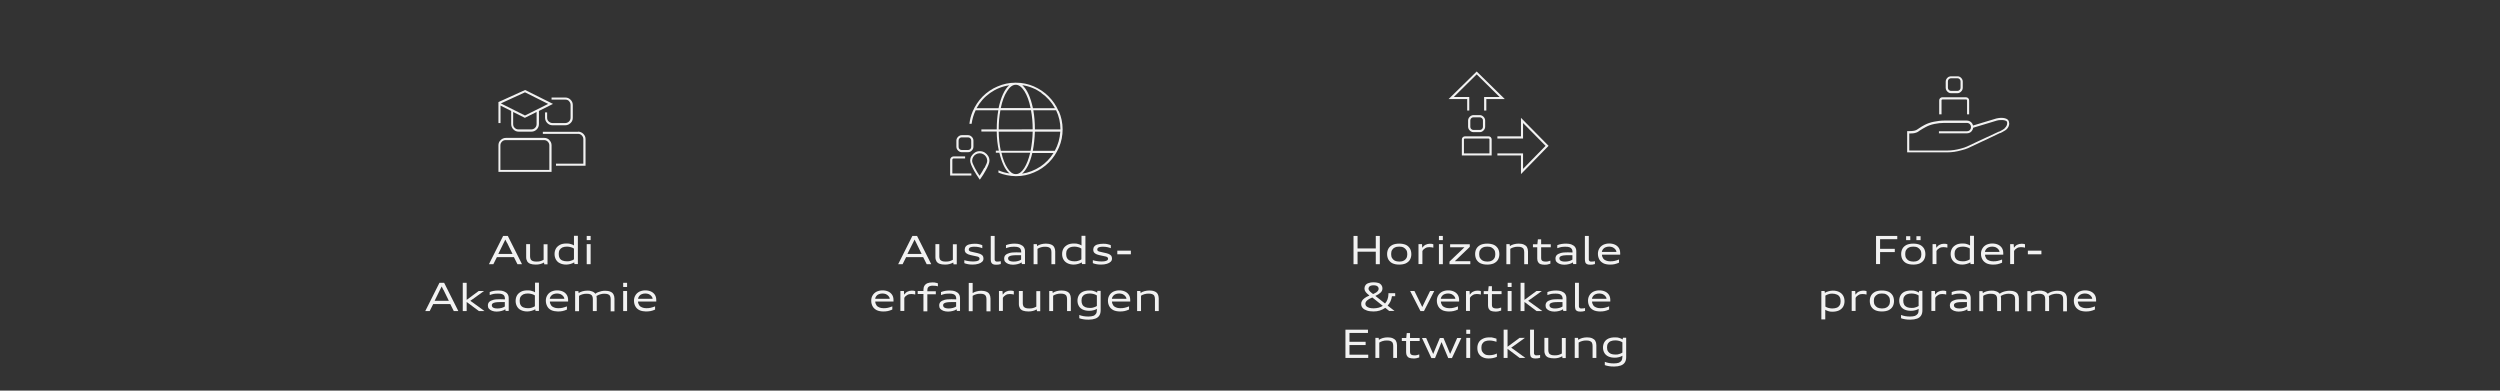 <?xml version="1.0" encoding="UTF-8"?>
<svg id="Ebene_2" xmlns="http://www.w3.org/2000/svg" version="1.1" viewBox="0 0 1920 300">
  <rect x="0" y="0" width="1920" height="300" fill="#333333" stroke="none"/>
  <!-- Generator: Adobe Illustrator 30.0.0, SVG Export Plug-In . SVG Version: 2.1.1 Build 123)  -->
  <defs>
    <style>
      .st0 {
        fill: none;
      }

      .st1 {
        fill: #f2f2f2;
      }
    </style>
  </defs>
  <g id="Ebene_2-2">
    <g>
      <rect class="st0" y="0" width="1920" height="300"/>
      <g>
        <path class="st1" d="M397.4,202.9l-2.7-5.4h-13.1l-2.7,5.4h-3.4l10.9-21.7h3.6l10.9,21.7h-3.5,0ZM389.4,186.6c-.4-.8-.8-1.7-1.3-2.6-.5.9-.9,1.8-1.3,2.6l-4.1,8.4h10.9l-4.1-8.4h0Z"/>
        <path class="st1" d="M418,202.9l-.2-1.3c-.8.5-1.8.9-2.9,1.2s-2.2.4-3.4.4c-1.7,0-3.1-.2-4.2-.6s-1.9-1.1-2.4-1.9c-.5-.9-.8-1.9-.8-3.2v-10h3v9.5c0,.9.2,1.6.5,2.2s.9,1,1.6,1.3,1.7.4,2.9.4,2-.1,2.8-.3,1.7-.6,2.6-1.1v-11.9h3v15.4h-2.5Z"/>
        <path class="st1" d="M441.2,202.9l-.2-1.4c-.8.5-1.7.9-2.8,1.2s-2.2.5-3.3.5c-1.8,0-3.4-.3-4.8-1-1.4-.6-2.4-1.6-3.1-2.8s-1.1-2.6-1.1-4.3.4-3.1,1.1-4.3,1.8-2.1,3.1-2.8,3-1,4.9-1,2.2.1,3.2.4c1,.2,1.9.6,2.6,1.1v-7.4h3v21.7h-2.5ZM440.8,190.9c-.8-.5-1.6-.9-2.5-1.1s-1.8-.4-2.8-.4c-1.4,0-2.6.2-3.5.6s-1.7,1.1-2.2,1.9c-.5.9-.7,1.9-.7,3.1s.2,2.3.7,3.2,1.2,1.5,2.2,1.9,2.1.6,3.5.6,1.9-.1,2.8-.4c.9-.2,1.7-.6,2.5-1.1v-8.5h0Z"/>
        <path class="st1" d="M450.6,184.4v-3.2h3v3.2h-3ZM450.6,202.9v-15.4h3v15.4h-3Z"/>
        <path class="st1" d="M348.5,238.9l-2.7-5.4h-13.1l-2.7,5.4h-3.4l10.9-21.7h3.6l10.9,21.7h-3.5,0ZM340.5,222.6c-.4-.8-.8-1.7-1.3-2.6-.5.9-.9,1.8-1.3,2.6l-4.1,8.4h10.9l-4.1-8.4h0Z"/>
        <path class="st1" d="M367.8,238.9l-9.4-7v7h-3v-21.7h3v13.1l9.2-6.8h4.1l-8.6,6.2c-.6.4-1.2.9-1.9,1.3.6.4,1.1.8,1.7,1.2l9.2,6.7h-4.5Z"/>
        <path class="st1" d="M388.3,238.9l-.2-1.4c-.8.6-1.7,1-2.9,1.3s-2.4.5-3.7.5-2.6-.2-3.6-.6-1.8-.9-2.4-1.6-.8-1.5-.8-2.5.3-2,1-2.7,1.7-1.2,3.1-1.6c1.4-.4,3.1-.5,5.3-.5s2.4,0,3.7.1v-.5c0-.9-.2-1.6-.5-2.2-.4-.6-.9-1-1.7-1.3-.8-.3-1.7-.4-2.9-.4s-2.5,0-3.5.2-2,.5-3.1.9v-2.3c.9-.4,2-.7,3.1-.9,1.1-.2,2.4-.3,3.7-.3s3,.2,4.2.7c1.2.5,2.1,1.1,2.7,2s.9,1.9.9,3.2v9.8h-2.5ZM387.8,232h-3c-1.7,0-3.1,0-4.1.2s-1.8.4-2.3.8-.7.8-.7,1.4.2,1,.5,1.4.8.6,1.4.8c.6.2,1.5.3,2.4.3s2.2-.1,3.2-.4,1.8-.6,2.5-1.1v-3.4Z"/>
        <path class="st1" d="M411.3,238.9l-.2-1.4c-.8.5-1.7.9-2.8,1.2s-2.2.5-3.3.5c-1.8,0-3.4-.3-4.8-1-1.4-.6-2.4-1.6-3.1-2.8s-1.1-2.6-1.1-4.3.4-3.1,1.1-4.3,1.8-2.1,3.1-2.8,3-1,4.9-1,2.2.1,3.2.4c1,.2,1.9.6,2.6,1.1v-7.4h3v21.7h-2.5ZM410.8,226.9c-.8-.5-1.6-.9-2.5-1.1s-1.8-.4-2.8-.4c-1.4,0-2.6.2-3.5.6s-1.7,1.1-2.2,1.9c-.5.9-.7,1.9-.7,3.1s.2,2.3.7,3.2,1.2,1.5,2.2,1.9,2.1.6,3.5.6,1.9-.1,2.8-.4c.9-.2,1.7-.6,2.5-1.1v-8.5h0Z"/>
        <path class="st1" d="M435.3,237.8c-1,.5-2.1.8-3.3,1.1s-2.4.3-3.7.3-3.5-.3-4.9-1-2.4-1.6-3.1-2.9-1.1-2.7-1.1-4.4.4-2.9,1.1-4.1c.7-1.2,1.7-2.1,3-2.8,1.3-.6,2.8-1,4.5-1s3.2.3,4.5.9c1.3.6,2.3,1.5,3,2.6.7,1.1,1,2.5,1,3.9s0,.8,0,1.2h-14c0,1.1.4,2,.9,2.8.5.8,1.2,1.3,2.2,1.7.9.4,2,.6,3.3.6s2.2-.1,3.2-.3c1-.2,2.1-.6,3.5-1.1v2.4h0ZM433.4,229.5c0-.8-.4-1.5-.9-2.1-.5-.6-1.2-1.1-2-1.5-.8-.3-1.7-.5-2.7-.5s-1.9.2-2.7.5-1.5.8-2,1.5-.8,1.3-.9,2.1h11.2Z"/>
        <path class="st1" d="M469,238.9v-9.3c0-1-.2-1.7-.5-2.3-.3-.6-.9-1-1.5-1.3-.7-.3-1.6-.4-2.8-.4s-1.4,0-2.2.2-1.4.3-2.1.6-1.3.6-1.8.9c.1.6.2,1.2.2,1.8v9.8h-3v-9.3c0-1-.2-1.7-.5-2.3-.3-.6-.9-1-1.5-1.3-.7-.3-1.6-.4-2.8-.4s-2.1.1-3.1.4-2,.7-2.7,1.2v11.8h-3v-15.4h2.5l.2,1.5c.8-.6,1.8-1.1,3-1.4,1.2-.3,2.4-.5,3.7-.5s1.9,0,2.6.3c.8.2,1.5.4,2.1.8s1.1.8,1.5,1.3c.5-.5,1.2-.9,2-1.2s1.7-.6,2.6-.8,1.9-.3,2.8-.3c1.6,0,2.9.2,4,.7,1.1.4,1.9,1.1,2.4,2,.5.9.8,2,.8,3.3v9.8h-3,0Z"/>
        <path class="st1" d="M478.6,220.4v-3.2h3v3.2h-3ZM478.6,238.9v-15.4h3v15.4h-3Z"/>
        <path class="st1" d="M503,237.8c-1,.5-2.1.8-3.3,1.1-1.1.2-2.4.3-3.7.3s-3.5-.3-4.9-1-2.4-1.6-3.1-2.9c-.7-1.2-1.1-2.7-1.1-4.4s.4-2.9,1.1-4.1c.7-1.2,1.7-2.1,3-2.8,1.3-.6,2.8-1,4.5-1s3.2.3,4.5.9,2.3,1.5,3,2.6c.7,1.1,1,2.5,1,3.9s0,.8,0,1.2h-14c0,1.1.4,2,.9,2.8.5.8,1.2,1.3,2.2,1.7s2,.6,3.3.6,2.2-.1,3.2-.3c1-.2,2.1-.6,3.5-1.1v2.4h0ZM501.2,229.5c0-.8-.4-1.5-.9-2.1-.5-.6-1.2-1.1-2-1.5-.8-.3-1.7-.5-2.7-.5s-1.9.2-2.7.5-1.5.8-2,1.5-.8,1.3-.9,2.1h11.2Z"/>
      </g>
      <g>
        <path class="st1" d="M1056.6,202.9v-9.6h-14v9.6h-3.1v-21.7h3.1v9.6h14v-9.6h3.1v21.7h-3.1Z"/>
        <path class="st1" d="M1074.6,203.2c-2,0-3.6-.3-5-.9-1.4-.6-2.4-1.6-3.2-2.8-.7-1.2-1.1-2.7-1.1-4.4s.4-3.1,1.1-4.3,1.8-2.1,3.2-2.8c1.4-.6,3.1-.9,5-.9s3.6.3,5,.9,2.4,1.6,3.2,2.8c.7,1.2,1.1,2.7,1.1,4.4s-.4,3.1-1.1,4.3-1.8,2.1-3.2,2.8c-1.4.6-3.1.9-5,.9ZM1074.6,200.9c1.3,0,2.5-.2,3.4-.7.9-.4,1.6-1.1,2.1-1.9.5-.9.7-1.9.7-3.1s-.2-2.3-.7-3.1-1.2-1.5-2.1-2-2.1-.7-3.4-.7-2.5.2-3.4.7c-.9.4-1.6,1.1-2.1,1.9s-.7,1.9-.7,3.1.2,2.3.7,3.1,1.2,1.5,2.1,2c.9.4,2.1.7,3.4.7h0Z"/>
        <path class="st1" d="M1089.4,202.9v-15.4h2.7l.2,2.8c.7-1,1.5-1.8,2.5-2.3,1-.5,2.1-.8,3.3-.8s2,.1,2.7.4v2.6c-.9-.2-1.9-.4-3.1-.4s-2.2.2-3.1.8c-.9.5-1.7,1.2-2.2,2.2v10h-3Z"/>
        <path class="st1" d="M1105.1,184.4v-3.2h3v3.2h-3ZM1105.1,202.9v-15.4h3v15.4h-3Z"/>
        <path class="st1" d="M1113.2,202.9v-2l11.5-11h-11v-2.3h15.1v2l-11.5,11h11.9v2.3h-15.9Z"/>
        <path class="st1" d="M1142.2,203.2c-2,0-3.6-.3-5-.9-1.4-.6-2.4-1.6-3.2-2.8-.7-1.2-1.1-2.7-1.1-4.4s.4-3.1,1.1-4.3,1.8-2.1,3.2-2.8c1.4-.6,3.1-.9,5-.9s3.6.3,5,.9,2.4,1.6,3.2,2.8c.7,1.2,1.1,2.7,1.1,4.4s-.4,3.1-1.1,4.3-1.8,2.1-3.2,2.8c-1.4.6-3.1.9-5,.9ZM1142.2,200.9c1.3,0,2.5-.2,3.4-.7.9-.4,1.6-1.1,2.1-1.9.5-.9.7-1.9.7-3.1s-.2-2.3-.7-3.1-1.2-1.5-2.1-2-2.1-.7-3.4-.7-2.5.2-3.4.7c-.9.4-1.6,1.1-2.1,1.9s-.7,1.9-.7,3.1.2,2.3.7,3.1,1.2,1.5,2.1,2c.9.4,2.1.7,3.4.7h0Z"/>
        <path class="st1" d="M1170.6,202.9v-9.3c0-1-.2-1.8-.5-2.4s-.9-1-1.6-1.3-1.6-.4-2.8-.4-2.1.1-3.1.4c-1.1.3-2,.7-2.7,1.2v11.8h-3v-15.4h2.5l.2,1.5c.8-.6,1.8-1.1,3-1.4,1.2-.3,2.4-.5,3.7-.5s2.9.2,4,.7,1.9,1.1,2.4,2c.5.9.8,2,.8,3.3v9.8h-3,0Z"/>
        <path class="st1" d="M1190.7,202.5c-.6.2-1.3.4-2.1.6s-1.6.2-2.4.2c-1.3,0-2.4-.2-3.2-.5-.8-.3-1.4-.9-1.8-1.6s-.6-1.6-.6-2.7v-8.6h-3.3v-2.3h3.4l.4-3.8h2.5v3.8h7.4v2.3h-7.4v8.2c0,.7.1,1.2.3,1.6s.6.7,1.1.9c.5.2,1.2.3,2.1.3s1.3,0,1.9-.2,1.2-.3,1.7-.5v2.3h0Z"/>
        <path class="st1" d="M1208.2,202.9l-.2-1.4c-.8.6-1.7,1-2.9,1.3s-2.4.5-3.7.5-2.6-.2-3.6-.6-1.8-.9-2.4-1.6-.8-1.5-.8-2.5.3-2,1-2.7,1.7-1.2,3.1-1.6,3.2-.5,5.3-.5,2.3,0,3.7.1v-.5c0-.9-.2-1.6-.6-2.2-.4-.6-.9-1-1.7-1.3-.8-.3-1.7-.4-2.9-.4s-2.5,0-3.4.2-2,.5-3.1.9v-2.3c.9-.4,2-.7,3.1-.9s2.4-.3,3.7-.3,3,.2,4.2.7,2.1,1.1,2.7,2,.9,1.9.9,3.2v9.8h-2.5ZM1207.7,196h-3c-1.7,0-3.1,0-4.1.2s-1.8.4-2.3.8-.7.8-.7,1.4.2,1,.5,1.4.8.6,1.4.8c.6.2,1.4.3,2.4.3s2.2-.1,3.2-.4,1.8-.6,2.5-1.1v-3.4h0Z"/>
        <path class="st1" d="M1224.8,202.8c-.6.2-1.2.3-1.7.4s-1.2.1-1.8.1c-1,0-1.8-.1-2.4-.4s-1.1-.7-1.3-1.3-.4-1.3-.4-2.3v-18.1h3v17.8c0,.5,0,.9.2,1.1s.3.4.6.6.7.2,1.1.2c1.2,0,2.1-.1,2.8-.3v2.3h0Z"/>
        <path class="st1" d="M1243.2,201.8c-1,.5-2.1.8-3.3,1.1s-2.4.3-3.7.3-3.5-.3-4.8-1-2.4-1.6-3.1-2.9-1.1-2.7-1.1-4.4.4-2.9,1.1-4.1,1.7-2.1,3-2.8c1.3-.6,2.8-1,4.5-1s3.2.3,4.5.9c1.3.6,2.3,1.5,3,2.6.7,1.1,1,2.5,1,3.9s0,.8,0,1.2h-14c0,1.1.4,2,.9,2.8s1.2,1.3,2.2,1.7,2,.6,3.3.6,2.2-.1,3.2-.3c1-.2,2.2-.6,3.5-1.1v2.4ZM1241.4,193.5c0-.8-.4-1.5-.9-2.1-.5-.6-1.2-1.1-2-1.5-.8-.3-1.7-.5-2.7-.5s-1.9.2-2.7.5-1.5.8-2,1.5-.8,1.3-.9,2.1h11.2,0Z"/>
        <path class="st1" d="M1067,238.9l-3.1-2.5c-1.2.9-2.7,1.6-4.2,2.1-1.6.5-3.1.7-4.8.7s-3.7-.2-5.1-.7c-1.4-.5-2.5-1.1-3.3-2-.8-.9-1.1-1.9-1.1-3.1s.2-1.7.7-2.4c.4-.8,1.1-1.4,2-2.1s2.1-1.3,3.6-1.9h0s-.4-.4-.4-.4c-.6-.5-1.2-.9-1.6-1.4-.4-.4-.8-.8-1-1.2-.3-.4-.5-.8-.6-1.2s-.2-.8-.2-1.2c0-1,.3-1.9.8-2.6s1.3-1.3,2.4-1.6c1-.4,2.3-.6,3.7-.6s2.8.2,3.8.5,1.8.9,2.3,1.6c.5.7.8,1.6.8,2.7s-.4,2.1-1.3,3c-.9.9-2.2,1.8-4,2.6h-.2c0,0,7.5,5.9,7.5,5.9.8-.9,1.5-2,1.9-3.2.4-1.2.7-2.5.7-3.8v-.9h5.2v2.3h-2.5c-.2,1.4-.5,2.6-1.1,3.9-.6,1.2-1.3,2.3-2.2,3.3l5.3,4.1h-4.1ZM1053.9,228.5l-.7.3c-1.2.5-2.1,1-2.7,1.5-.7.5-1.1.9-1.4,1.4s-.5,1-.5,1.6.2,1.3.8,1.9c.5.5,1.2.9,2.2,1.2s2.1.4,3.4.4,2.6-.2,3.8-.5,2.2-.8,3.2-1.4l-8-6.4h0ZM1055.2,225.5c.8-.4,1.5-.7,2-1.1s.9-.8,1.2-1.3.4-.9.4-1.4-.2-1-.5-1.4c-.3-.4-.8-.7-1.3-.9-.6-.2-1.3-.3-2.1-.3s-1.5.1-2.1.3-1,.5-1.3.9c-.3.4-.5.9-.5,1.4s.2,1,.6,1.5c.4.5.9,1.1,1.6,1.6l1.3,1,.8-.3h0Z"/>
        <path class="st1" d="M1090.9,238.9l-7.9-15.4h3.3l4.8,9.8c.3.7.7,1.5,1.2,2.5.4-.9.8-1.7,1.2-2.5l4.8-9.8h3.2l-7.9,15.4h-2.8,0Z"/>
        <path class="st1" d="M1119.5,237.8c-1,.5-2.1.8-3.3,1.1s-2.4.3-3.7.3-3.5-.3-4.8-1-2.4-1.6-3.1-2.9-1.1-2.7-1.1-4.4.4-2.9,1.1-4.1,1.7-2.1,3-2.8c1.3-.6,2.8-1,4.5-1s3.2.3,4.5.9c1.3.6,2.3,1.5,3,2.6.7,1.1,1,2.5,1,3.9s0,.8,0,1.2h-14c0,1.1.4,2,.9,2.8s1.2,1.3,2.2,1.7,2,.6,3.3.6,2.2-.1,3.2-.3c1-.2,2.2-.6,3.5-1.1v2.4ZM1117.7,229.5c0-.8-.4-1.5-.9-2.1-.5-.6-1.2-1.1-2-1.5-.8-.3-1.7-.5-2.7-.5s-1.9.2-2.7.5-1.5.8-2,1.5-.8,1.3-.9,2.1h11.2,0Z"/>
        <path class="st1" d="M1125.9,238.9v-15.4h2.7l.2,2.8c.7-1,1.5-1.8,2.5-2.3,1-.5,2.1-.8,3.3-.8s2,.1,2.7.4v2.6c-.9-.2-1.9-.4-3.1-.4s-2.2.2-3.1.8c-.9.5-1.7,1.2-2.2,2.2v10h-3Z"/>
        <path class="st1" d="M1152.9,238.5c-.6.2-1.3.4-2.1.6s-1.6.2-2.4.2c-1.3,0-2.4-.2-3.2-.5-.8-.3-1.4-.9-1.8-1.6s-.6-1.6-.6-2.7v-8.6h-3.3v-2.3h3.4l.4-3.8h2.5v3.8h7.4v2.3h-7.4v8.2c0,.7.1,1.2.3,1.6s.6.7,1.1.9c.5.2,1.2.3,2.1.3s1.3,0,1.9-.2,1.2-.3,1.7-.5v2.3h0Z"/>
        <path class="st1" d="M1157.9,220.4v-3.2h3v3.2h-3ZM1157.9,238.9v-15.4h3v15.4h-3Z"/>
        <path class="st1" d="M1180.1,238.9l-9.3-7v7h-3v-21.7h3v13.1l9.2-6.8h4.1l-8.6,6.2c-.6.4-1.2.9-1.9,1.3.6.4,1.1.8,1.7,1.2l9.2,6.7h-4.5Z"/>
        <path class="st1" d="M1200.6,238.9l-.2-1.4c-.8.6-1.7,1-2.9,1.3s-2.4.5-3.7.5-2.6-.2-3.6-.6-1.8-.9-2.4-1.6-.8-1.5-.8-2.5.3-2,1-2.7,1.7-1.2,3.1-1.6,3.2-.5,5.3-.5,2.3,0,3.7.1v-.5c0-.9-.2-1.6-.6-2.2-.4-.6-.9-1-1.7-1.3-.8-.3-1.7-.4-2.9-.4s-2.5,0-3.4.2-2,.5-3.1.9v-2.3c.9-.4,2-.7,3.1-.9s2.4-.3,3.7-.3,3,.2,4.2.7,2.1,1.1,2.7,2,.9,1.9.9,3.2v9.8h-2.5ZM1200.1,232h-3c-1.7,0-3.1,0-4.1.2s-1.8.4-2.3.8-.7.8-.7,1.4.2,1,.5,1.4.8.6,1.4.8c.6.2,1.4.3,2.4.3s2.2-.1,3.2-.4c1-.3,1.8-.6,2.5-1.1v-3.4h0Z"/>
        <path class="st1" d="M1217.2,238.8c-.6.2-1.2.3-1.7.4s-1.2.1-1.8.1c-1,0-1.8-.1-2.4-.4s-1.1-.7-1.3-1.3-.4-1.3-.4-2.3v-18.1h3v17.8c0,.5,0,.9.2,1.1s.3.4.6.6.7.2,1.1.2c1.2,0,2.1-.1,2.8-.3v2.3h0Z"/>
        <path class="st1" d="M1235.6,237.8c-1,.5-2.1.8-3.3,1.1s-2.4.3-3.7.3-3.5-.3-4.8-1-2.4-1.6-3.1-2.9c-.7-1.2-1.1-2.7-1.1-4.4s.4-2.9,1.1-4.1,1.7-2.1,3-2.8c1.3-.6,2.8-1,4.5-1s3.2.3,4.5.9c1.3.6,2.3,1.5,3,2.6.7,1.1,1,2.5,1,3.9s0,.8,0,1.2h-14c0,1.1.4,2,.9,2.8s1.2,1.3,2.2,1.7c.9.4,2,.6,3.3.6s2.2-.1,3.2-.3c1-.2,2.2-.6,3.5-1.1v2.4h0ZM1233.8,229.5c0-.8-.4-1.5-.9-2.1-.5-.6-1.2-1.1-2-1.5-.8-.3-1.7-.5-2.7-.5s-1.9.2-2.7.5-1.5.8-2,1.5-.8,1.3-.9,2.1h11.2,0Z"/>
        <path class="st1" d="M1033.3,274.9v-21.7h17.3v2.5h-14.2v6.8h12.4v2.5h-12.4v7.4h14.4v2.5h-17.5Z"/>
        <path class="st1" d="M1070,274.9v-9.3c0-1-.2-1.8-.5-2.4s-.9-1-1.6-1.3-1.6-.4-2.8-.4-2.1.1-3.1.4-2,.7-2.7,1.2v11.8h-3v-15.4h2.5l.2,1.5c.8-.6,1.8-1,3-1.4,1.2-.3,2.4-.5,3.7-.5s2.9.2,4,.7,1.9,1.1,2.4,2,.8,2,.8,3.3v9.8h-3Z"/>
        <path class="st1" d="M1090,274.5c-.6.2-1.3.4-2.1.6s-1.6.2-2.4.2c-1.3,0-2.4-.2-3.2-.5-.8-.3-1.4-.9-1.8-1.6s-.6-1.6-.6-2.7v-8.6h-3.3v-2.3h3.4l.4-3.8h2.5v3.8h7.4v2.3h-7.4v8.2c0,.7.1,1.2.3,1.6s.6.7,1.1.9,1.2.3,2.1.3,1.3,0,1.9-.2,1.2-.3,1.7-.5v2.3h0Z"/>
        <path class="st1" d="M1112.2,274.9l-4.1-9.8c-.3-.8-.7-1.6-1-2.4-.3.8-.7,1.6-1,2.5l-4,9.8h-2.8l-7.2-15.4h3.2l4.3,9.8c.3.8.7,1.6,1.1,2.5.4-.9.7-1.7,1-2.5l4.1-9.8h2.8l4.1,9.8c.3.7.7,1.5,1,2.4.4-.9.7-1.7,1.1-2.4l4.3-9.8h3.2l-7.2,15.4h-2.8Z"/>
        <path class="st1" d="M1126.1,256.4v-3.2h3v3.2h-3ZM1126.1,274.9v-15.4h3v15.4h-3Z"/>
        <path class="st1" d="M1149.5,274.1c-1,.4-2,.7-3,.9s-2.1.3-3.3.3c-1.8,0-3.3-.3-4.6-1-1.3-.6-2.3-1.6-3-2.8-.7-1.2-1-2.6-1-4.3s.4-3.1,1.1-4.3,1.8-2.1,3.2-2.8,3-1,4.9-1,2,0,3,.3,1.8.4,2.5.7v2.4c-.8-.3-1.7-.5-2.6-.7s-1.9-.3-2.9-.3-2.4.2-3.3.6c-.9.4-1.6,1.1-2.1,1.9-.5.8-.7,1.9-.7,3.1s.2,2.2.7,3,1.1,1.5,2,2c.9.5,1.9.7,3.2.7s2.1-.1,3.1-.3,1.9-.5,2.9-1v2.5h0Z"/>
        <path class="st1" d="M1167.1,274.9l-9.3-7v7h-3v-21.7h3v13.1l9.2-6.8h4.1l-8.6,6.2c-.6.4-1.2.9-1.9,1.3.6.4,1.1.8,1.7,1.2l9.2,6.7h-4.5Z"/>
        <path class="st1" d="M1182.7,274.8c-.6.2-1.2.3-1.7.4s-1.2.1-1.8.1c-1,0-1.8-.1-2.4-.4s-1.1-.7-1.3-1.3-.4-1.3-.4-2.3v-18.1h3v17.8c0,.5,0,.9.2,1.1s.3.4.6.6.7.2,1.1.2c1.2,0,2.1-.1,2.8-.3v2.3h0Z"/>
        <path class="st1" d="M1200,274.9l-.2-1.3c-.8.5-1.8.9-2.9,1.2s-2.2.4-3.4.4c-1.7,0-3.1-.2-4.2-.6-1.1-.4-1.9-1.1-2.4-1.9-.5-.9-.8-1.9-.8-3.2v-10h3v9.5c0,.9.2,1.6.5,2.2s.9,1,1.6,1.3,1.7.4,2.9.4,2-.1,2.8-.3c.8-.2,1.7-.6,2.6-1.1v-11.9h3v15.4h-2.5Z"/>
        <path class="st1" d="M1223.1,274.9v-9.3c0-1-.2-1.8-.5-2.4s-.9-1-1.6-1.3-1.6-.4-2.8-.4-2.1.1-3.1.4-2,.7-2.7,1.2v11.8h-3v-15.4h2.5l.2,1.5c.8-.6,1.8-1,3-1.4,1.2-.3,2.4-.5,3.7-.5s2.9.2,4,.7,1.9,1.1,2.4,2,.8,2,.8,3.3v9.8h-3Z"/>
        <path class="st1" d="M1246,273.2c-.8.5-1.7.9-2.7,1.1-1,.3-2.1.4-3.2.4-1.8,0-3.4-.3-4.8-.9-1.3-.6-2.4-1.5-3.1-2.7-.7-1.2-1.1-2.6-1.1-4.2s.4-3,1.1-4.2c.7-1.2,1.8-2.1,3.1-2.7,1.4-.6,3-.9,4.9-.9s2.3.1,3.3.4c1.1.3,1.9.7,2.7,1.2l.2-1.3h2.5v14.9c0,1.6-.3,2.9-1,4-.7,1.1-1.7,1.9-3.1,2.4s-3.1.8-5.1.8-2.8-.1-4.1-.3-2.3-.5-3.1-.8v-2.5c1,.4,2.1.7,3.2.9,1.2.2,2.4.3,3.8.3s2.8-.2,3.7-.5c.9-.4,1.6-.9,2.1-1.6.4-.7.7-1.7.7-2.9v-.9h0ZM1246,262.9c-.8-.5-1.6-.9-2.5-1.1s-1.8-.4-2.8-.4c-1.4,0-2.6.2-3.6.6-1,.4-1.7,1-2.2,1.8-.5.8-.7,1.8-.7,3s.2,2.2.7,3c.5.8,1.2,1.4,2.2,1.9,1,.4,2.1.6,3.6.6s1.9-.1,2.8-.4c.9-.2,1.7-.6,2.5-1.1v-8h0Z"/>
      </g>
      <g>
        <path class="st1" d="M711.7,202.9l-2.7-5.4h-13.1l-2.7,5.4h-3.4l10.9-21.7h3.6l10.9,21.7h-3.5,0ZM703.7,186.6c-.4-.8-.8-1.7-1.3-2.6-.5.9-.9,1.8-1.3,2.6l-4.2,8.4h10.9l-4.1-8.4h0Z"/>
        <path class="st1" d="M732.3,202.9l-.2-1.3c-.8.5-1.8.9-2.9,1.2s-2.2.4-3.4.4c-1.7,0-3.1-.2-4.2-.6-1.1-.4-1.9-1.1-2.4-1.9-.5-.9-.8-1.9-.8-3.2v-10h3v9.5c0,.9.2,1.6.5,2.2.3.6.9,1,1.6,1.3s1.7.4,2.9.4,2-.1,2.8-.3,1.7-.6,2.6-1.1v-11.9h3v15.4h-2.5Z"/>
        <path class="st1" d="M740.6,199.8c.8.3,1.7.5,3,.7,1.2.2,2.3.3,3.3.3s2.2,0,3-.2,1.4-.4,1.8-.7c.4-.3.6-.7.6-1.2s-.2-.9-.5-1.1c-.3-.3-.8-.5-1.3-.6s-1.5-.4-2.8-.6c-1.9-.4-3.3-.7-4.2-1.1s-1.6-.9-2-1.4-.6-1.3-.6-2.2.3-1.8.9-2.5c.6-.7,1.4-1.2,2.6-1.5s2.5-.5,4.2-.5,2.2.1,3.2.3c1,.2,1.9.5,2.6.8v2.3c-.8-.3-1.7-.6-2.7-.8-1-.2-2-.3-3.1-.3s-2,0-2.6.2c-.7.1-1.2.4-1.5.7s-.5.7-.5,1.2.1.8.4,1c.3.3.7.5,1.1.6s1.5.4,3,.7c1.9.4,3.3.7,4.2,1.1s1.6.9,2,1.4.6,1.3.6,2.2-.3,1.8-1,2.4c-.7.7-1.6,1.2-2.9,1.6s-2.8.6-4.5.6-2.3-.1-3.5-.3c-1.2-.2-2.1-.5-2.8-.8v-2.3h0Z"/>
        <path class="st1" d="M768.5,202.8c-.6.2-1.2.3-1.7.4-.6,0-1.2.1-1.8.1-1,0-1.8-.1-2.4-.4s-1-.7-1.3-1.3c-.3-.6-.4-1.3-.4-2.3v-18.1h3v17.8c0,.5,0,.9.2,1.1s.3.4.6.6.7.2,1.1.2c1.2,0,2.1-.1,2.8-.3v2.3h0Z"/>
        <path class="st1" d="M784.8,202.9l-.2-1.4c-.8.6-1.7,1-2.9,1.3s-2.4.5-3.7.5-2.6-.2-3.6-.6-1.8-.9-2.4-1.6-.8-1.5-.8-2.5.3-2,1-2.7,1.7-1.2,3.1-1.6,3.2-.5,5.3-.5,2.3,0,3.7.1v-.5c0-.9-.2-1.6-.5-2.2-.4-.6-.9-1-1.7-1.3-.8-.3-1.7-.4-2.9-.4s-2.5,0-3.5.2c-1,.2-2,.5-3.1.9v-2.3c.9-.4,2-.7,3.1-.9s2.4-.3,3.7-.3,3,.2,4.2.7c1.2.5,2.1,1.1,2.7,2s.9,1.9.9,3.2v9.8h-2.5ZM784.3,196h-3c-1.7,0-3.1,0-4.1.2s-1.8.4-2.3.8-.7.8-.7,1.4.2,1,.5,1.4.8.6,1.4.8,1.5.3,2.4.3,2.2-.1,3.2-.4c1-.3,1.8-.6,2.5-1.1v-3.4Z"/>
        <path class="st1" d="M807.5,202.9v-9.3c0-1-.2-1.8-.5-2.4s-.9-1-1.6-1.3-1.6-.4-2.8-.4-2.1.1-3.1.4c-1,.3-2,.7-2.7,1.2v11.8h-3v-15.4h2.5l.2,1.5c.8-.6,1.8-1.1,3-1.4,1.2-.3,2.4-.5,3.7-.5s2.9.2,4,.7c1.1.4,1.9,1.1,2.4,2,.5.9.8,2,.8,3.3v9.8h-3,0Z"/>
        <path class="st1" d="M831,202.9l-.2-1.4c-.8.5-1.7.9-2.8,1.2-1.1.3-2.2.5-3.3.5-1.8,0-3.4-.3-4.8-1-1.3-.6-2.4-1.6-3.1-2.8s-1.1-2.6-1.1-4.3.4-3.1,1.1-4.3c.7-1.2,1.8-2.1,3.1-2.8s3-1,4.9-1,2.2.1,3.2.4c1,.2,1.8.6,2.6,1.1v-7.4h3v21.7h-2.5,0ZM830.5,190.9c-.8-.5-1.6-.9-2.5-1.1s-1.8-.4-2.8-.4c-1.4,0-2.6.2-3.5.6s-1.7,1.1-2.2,1.9c-.5.9-.7,1.9-.7,3.1s.2,2.3.7,3.2,1.2,1.5,2.2,1.9,2.1.6,3.5.6,1.9-.1,2.8-.4c.9-.2,1.7-.6,2.5-1.1v-8.5h0Z"/>
        <path class="st1" d="M839.3,199.8c.8.3,1.7.5,3,.7,1.2.2,2.3.3,3.3.3s2.2,0,3-.2,1.4-.4,1.8-.7c.4-.3.6-.7.6-1.2s-.2-.9-.5-1.1c-.3-.3-.8-.5-1.3-.6s-1.5-.4-2.8-.6c-1.9-.4-3.3-.7-4.2-1.1s-1.6-.9-2-1.4c-.4-.6-.6-1.3-.6-2.2s.3-1.8.9-2.5c.6-.7,1.4-1.2,2.6-1.5s2.5-.5,4.2-.5,2.2.1,3.2.3c1,.2,1.9.5,2.6.8v2.3c-.8-.3-1.7-.6-2.7-.8-1-.2-2-.3-3.1-.3s-2,0-2.6.2c-.7.1-1.2.4-1.5.7s-.5.7-.5,1.2.1.8.4,1c.3.3.7.5,1.1.6s1.5.4,3,.7c1.9.4,3.3.7,4.2,1.1s1.6.9,2,1.4.6,1.3.6,2.2-.3,1.8-1,2.4c-.7.7-1.6,1.2-2.9,1.6s-2.8.6-4.5.6-2.3-.1-3.5-.3c-1.2-.2-2.1-.5-2.8-.8v-2.3h0Z"/>
        <path class="st1" d="M858.1,195.3v-2.8h10.4v2.8h-10.4Z"/>
        <path class="st1" d="M685.1,237.8c-1,.5-2.1.8-3.3,1.1s-2.4.3-3.7.3-3.5-.3-4.8-1-2.4-1.6-3.1-2.9c-.7-1.2-1.1-2.7-1.1-4.4s.4-2.9,1.1-4.1,1.7-2.1,3-2.8c1.3-.6,2.8-1,4.5-1s3.2.3,4.5.9c1.3.6,2.3,1.5,3,2.6s1,2.5,1,3.9,0,.8,0,1.2h-14c0,1.1.4,2,.9,2.8s1.2,1.3,2.2,1.7c.9.4,2,.6,3.3.6s2.2-.1,3.2-.3,2.2-.6,3.5-1.1v2.4h0ZM683.3,229.5c0-.8-.4-1.5-.9-2.1-.5-.6-1.2-1.1-2-1.5-.8-.3-1.7-.5-2.7-.5s-1.9.2-2.7.5-1.5.8-2,1.5-.8,1.3-.9,2.1h11.2,0Z"/>
        <path class="st1" d="M691.5,238.9v-15.4h2.7l.2,2.8c.7-1,1.5-1.8,2.5-2.3,1-.5,2.1-.8,3.3-.8s2,.1,2.7.4v2.6c-.9-.2-1.9-.4-3.1-.4s-2.2.2-3.1.8c-.9.5-1.7,1.2-2.2,2.2v10h-3,0Z"/>
        <path class="st1" d="M709.2,238.9v-13.1h-4.4v-2.3h4.4v-1c0-1.2.3-2.3.8-3.1.5-.8,1.3-1.5,2.3-1.9s2.3-.6,3.8-.6,1.6,0,2.3.2c.7.1,1.3.3,1.9.5v2.3c-.5-.2-1.2-.3-1.9-.4-.7-.1-1.5-.1-2.2-.1s-1.7.1-2.3.4-1,.6-1.3,1.1-.4,1.2-.4,2v.8h6.5v2.3h-6.5v13.1h-3Z"/>
        <path class="st1" d="M734.9,238.9l-.2-1.4c-.8.6-1.7,1-2.9,1.3s-2.4.5-3.7.5-2.6-.2-3.6-.6-1.8-.9-2.4-1.6-.8-1.5-.8-2.5.3-2,1-2.7,1.7-1.2,3.1-1.6,3.2-.5,5.3-.5,2.3,0,3.7.1v-.5c0-.9-.2-1.6-.5-2.2-.4-.6-.9-1-1.7-1.3-.8-.3-1.7-.4-2.9-.4s-2.5,0-3.5.2c-1,.2-2,.5-3.1.9v-2.3c.9-.4,2-.7,3.1-.9s2.4-.3,3.7-.3,3,.2,4.2.7c1.2.5,2.1,1.1,2.7,2s.9,1.9.9,3.2v9.8h-2.5ZM734.4,232h-3c-1.7,0-3.1,0-4.1.2s-1.8.4-2.3.8-.7.8-.7,1.4.2,1,.5,1.4.8.6,1.4.8c.6.2,1.5.3,2.4.3s2.2-.1,3.2-.4,1.8-.6,2.5-1.1v-3.4Z"/>
        <path class="st1" d="M757.6,238.9v-9.3c0-1-.2-1.7-.5-2.3-.3-.6-.8-1-1.5-1.3-.7-.3-1.6-.4-2.8-.4s-2.1.1-3.1.4c-1,.3-2,.7-2.7,1.2v11.8h-3v-21.7h3v7.8c.8-.6,1.8-1,3-1.3s2.3-.5,3.5-.5,2.9.2,4,.7c1.1.4,1.9,1.1,2.4,2,.5.9.8,2,.8,3.3v9.8h-3Z"/>
        <path class="st1" d="M767.2,238.9v-15.4h2.7l.2,2.8c.7-1,1.5-1.8,2.5-2.3,1-.5,2.1-.8,3.3-.8s2,.1,2.7.4v2.6c-.9-.2-1.9-.4-3.1-.4s-2.2.2-3.1.8c-.9.5-1.7,1.2-2.2,2.2v10h-3,0Z"/>
        <path class="st1" d="M796.4,238.9l-.2-1.3c-.8.5-1.8.9-2.9,1.2s-2.2.4-3.4.4c-1.7,0-3.1-.2-4.2-.6-1.1-.4-1.9-1.1-2.4-1.9-.5-.9-.8-1.9-.8-3.2v-10h3v9.5c0,.9.2,1.6.5,2.2.3.6.9,1,1.6,1.3s1.7.4,2.9.4,2-.1,2.8-.3,1.7-.6,2.6-1.1v-11.9h3v15.4h-2.5Z"/>
        <path class="st1" d="M819.5,238.9v-9.3c0-1-.2-1.8-.5-2.4s-.9-1-1.6-1.3-1.6-.4-2.8-.4-2.1.1-3.1.4-2,.7-2.7,1.2v11.8h-3v-15.4h2.5l.2,1.5c.8-.6,1.8-1.1,3-1.4,1.2-.3,2.4-.5,3.7-.5s2.9.2,4,.7c1.1.4,1.9,1.1,2.4,2,.5.9.8,2,.8,3.3v9.8h-3,0Z"/>
        <path class="st1" d="M842.4,237.2c-.8.5-1.7.9-2.7,1.1-1,.3-2.1.4-3.2.4-1.8,0-3.4-.3-4.8-.9-1.3-.6-2.4-1.5-3.1-2.7-.7-1.2-1.1-2.6-1.1-4.2s.4-3,1.1-4.2c.7-1.2,1.8-2.1,3.1-2.7,1.4-.6,3-.9,4.9-.9s2.3.1,3.3.4,1.9.7,2.7,1.2l.2-1.3h2.5v14.9c0,1.6-.3,2.9-1,4-.7,1.1-1.7,1.9-3.1,2.4s-3.1.8-5.1.8-2.8-.1-4.1-.3c-1.3-.2-2.3-.5-3.1-.8v-2.5c1,.4,2.1.7,3.2.9,1.2.2,2.4.3,3.8.3s2.8-.2,3.7-.5,1.6-.9,2.1-1.6.7-1.7.7-2.9v-.9ZM842.4,226.9c-.8-.5-1.6-.9-2.5-1.1s-1.8-.4-2.8-.4c-1.4,0-2.6.2-3.6.6s-1.7,1-2.2,1.8c-.5.8-.7,1.8-.7,3.1s.2,2.2.7,3.1,1.2,1.4,2.2,1.9c1,.4,2.2.6,3.6.6s1.9-.1,2.8-.4c.9-.2,1.7-.6,2.5-1.1v-8h0Z"/>
        <path class="st1" d="M866.9,237.8c-1,.5-2.1.8-3.3,1.1s-2.4.3-3.7.3-3.5-.3-4.8-1-2.4-1.6-3.1-2.9c-.7-1.2-1.1-2.7-1.1-4.4s.4-2.9,1.1-4.1,1.7-2.1,3-2.8c1.3-.6,2.8-1,4.5-1s3.2.3,4.5.9c1.3.6,2.3,1.5,3,2.6s1,2.5,1,3.9,0,.8,0,1.2h-14c0,1.1.4,2,.9,2.8s1.2,1.3,2.2,1.7c.9.4,2,.6,3.3.6s2.2-.1,3.2-.3,2.2-.6,3.5-1.1v2.4h0ZM865.1,229.5c0-.8-.4-1.5-.9-2.1-.5-.6-1.2-1.1-2-1.5-.8-.3-1.7-.5-2.7-.5s-1.9.2-2.7.5-1.5.8-2,1.5-.8,1.3-.9,2.1h11.2,0Z"/>
        <path class="st1" d="M887,238.9v-9.3c0-1-.2-1.8-.5-2.4s-.9-1-1.6-1.3-1.6-.4-2.8-.4-2.1.1-3.1.4c-1,.3-2,.7-2.7,1.2v11.8h-3v-15.4h2.5l.2,1.5c.8-.6,1.8-1.1,3-1.4,1.2-.3,2.4-.5,3.7-.5s2.9.2,4,.7c1.1.4,1.9,1.1,2.4,2,.5.9.8,2,.8,3.3v9.8h-3Z"/>
      </g>
      <g>
        <path class="st1" d="M1440.8,202.9v-21.7h16.3v2.5h-13.2v7.4h11.3v2.5h-11.3v9.2h-3.1Z"/>
        <path class="st1" d="M1469.4,203.2c-2,0-3.6-.3-5-.9-1.4-.6-2.4-1.6-3.2-2.8-.7-1.2-1.1-2.7-1.1-4.4s.4-3.1,1.1-4.3,1.8-2.1,3.2-2.8c1.4-.6,3.1-.9,5-.9s3.6.3,5,.9,2.4,1.6,3.2,2.8c.7,1.2,1.1,2.7,1.1,4.4s-.4,3.1-1.1,4.3-1.8,2.1-3.2,2.8c-1.4.6-3.1.9-5,.9ZM1469.4,200.9c1.3,0,2.5-.2,3.4-.7.9-.4,1.6-1.1,2.1-1.9.5-.9.7-1.9.7-3.1s-.2-2.3-.7-3.1-1.2-1.5-2.1-2-2.1-.7-3.4-.7-2.5.2-3.4.7c-.9.4-1.6,1.1-2.1,1.9s-.7,1.9-.7,3.1.2,2.3.7,3.1,1.2,1.5,2.1,2c.9.4,2.1.7,3.4.7h0ZM1463.9,184.4v-3h3.2v3h-3.2ZM1471.8,184.4v-3h3.2v3h-3.2Z"/>
        <path class="st1" d="M1484.2,202.9v-15.4h2.7l.2,2.8c.7-1,1.5-1.8,2.5-2.3,1-.5,2.1-.8,3.3-.8s2,.1,2.7.4v2.6c-.9-.2-1.9-.4-3.1-.4s-2.2.2-3.1.8c-.9.5-1.7,1.2-2.2,2.2v10h-3Z"/>
        <path class="st1" d="M1513.4,202.9l-.2-1.4c-.8.5-1.7.9-2.8,1.2s-2.2.5-3.3.5c-1.8,0-3.4-.3-4.8-1-1.3-.6-2.4-1.6-3.1-2.8s-1.1-2.6-1.1-4.3.4-3.1,1.1-4.3,1.8-2.1,3.1-2.8,3-1,4.9-1,2.2.1,3.2.4,1.8.6,2.6,1.1v-7.4h3v21.7h-2.5ZM1512.9,190.9c-.8-.5-1.6-.9-2.5-1.1s-1.8-.4-2.8-.4c-1.4,0-2.6.2-3.6.6s-1.7,1.1-2.2,1.9c-.5.9-.7,1.9-.7,3.1s.2,2.3.7,3.2,1.2,1.5,2.2,1.9,2.1.6,3.5.6,1.9-.1,2.8-.4c.9-.2,1.7-.6,2.5-1.1v-8.5h0Z"/>
        <path class="st1" d="M1537.4,201.8c-1,.5-2.1.8-3.3,1.1s-2.4.3-3.7.3-3.5-.3-4.8-1-2.4-1.6-3.1-2.9c-.7-1.2-1.1-2.7-1.1-4.4s.4-2.9,1.1-4.1,1.7-2.1,3-2.8c1.3-.6,2.8-1,4.5-1s3.2.3,4.5.9c1.3.6,2.3,1.5,3,2.6.7,1.1,1,2.5,1,3.9s0,.8,0,1.2h-14c0,1.1.4,2,.9,2.8s1.2,1.3,2.2,1.7c.9.4,2,.6,3.3.6s2.2-.1,3.2-.3c1-.2,2.2-.6,3.5-1.1v2.4h0ZM1535.6,193.5c0-.8-.4-1.5-.9-2.1-.5-.6-1.2-1.1-2-1.5-.8-.3-1.7-.5-2.7-.5s-1.9.2-2.7.5-1.5.8-2,1.5-.8,1.3-.9,2.1h11.2,0Z"/>
        <path class="st1" d="M1543.8,202.9v-15.4h2.7l.2,2.8c.7-1,1.5-1.8,2.5-2.3,1-.5,2.1-.8,3.3-.8s2,.1,2.7.4v2.6c-.9-.2-1.9-.4-3.1-.4s-2.2.2-3.1.8c-.9.5-1.7,1.2-2.2,2.2v10h-3Z"/>
        <path class="st1" d="M1557.4,195.3v-2.8h10.4v2.8h-10.4Z"/>
        <path class="st1" d="M1398.8,245.2v-21.7h2.5l.2,1.4c.8-.5,1.7-.9,2.8-1.2s2.2-.5,3.3-.5c1.8,0,3.4.3,4.8,1s2.4,1.6,3.1,2.8c.7,1.2,1.1,2.6,1.1,4.3s-.4,3.1-1.1,4.3c-.7,1.2-1.8,2.1-3.1,2.8-1.4.6-3,1-4.9,1s-2.2-.1-3.2-.4-1.8-.6-2.5-1.1v7.4h-3ZM1401.8,235.4c.8.5,1.6.9,2.5,1.1s1.8.4,2.8.4c1.4,0,2.6-.2,3.6-.6s1.7-1.1,2.2-1.9.7-1.9.7-3.1-.2-2.3-.7-3.2-1.2-1.5-2.2-1.9c-1-.4-2.1-.7-3.5-.7s-1.9.1-2.8.4-1.7.6-2.5,1.1v8.5h0Z"/>
        <path class="st1" d="M1422.1,238.9v-15.4h2.7l.2,2.8c.7-1,1.5-1.8,2.5-2.3,1-.5,2.1-.8,3.3-.8s2,.1,2.7.4v2.6c-.9-.2-1.9-.4-3.1-.4s-2.2.2-3.1.8c-.9.5-1.7,1.2-2.2,2.2v10h-3Z"/>
        <path class="st1" d="M1445.3,239.2c-2,0-3.6-.3-5-.9-1.4-.6-2.4-1.6-3.2-2.8-.7-1.2-1.1-2.7-1.1-4.4s.4-3.1,1.1-4.3,1.8-2.1,3.2-2.8c1.4-.6,3.1-.9,5-.9s3.6.3,5,.9,2.4,1.6,3.2,2.8c.7,1.2,1.1,2.7,1.1,4.4s-.4,3.1-1.1,4.3c-.7,1.2-1.8,2.1-3.2,2.8-1.4.6-3.1.9-5,.9ZM1445.3,236.9c1.3,0,2.5-.2,3.4-.7.9-.4,1.6-1.1,2.1-1.9.5-.9.7-1.9.7-3.1s-.2-2.3-.7-3.1-1.2-1.5-2.1-2-2.1-.7-3.4-.7-2.5.2-3.4.7-1.6,1.1-2.1,1.9-.7,1.9-.7,3.1.2,2.3.7,3.1,1.2,1.5,2.1,2c.9.4,2.1.7,3.4.7h0Z"/>
        <path class="st1" d="M1473.5,237.2c-.8.5-1.7.9-2.7,1.1-1,.3-2.1.4-3.2.4-1.8,0-3.4-.3-4.8-.9-1.3-.6-2.4-1.5-3.1-2.7-.7-1.2-1.1-2.6-1.1-4.2s.4-3,1.1-4.2c.7-1.2,1.8-2.1,3.1-2.7,1.4-.6,3-.9,4.9-.9s2.3.1,3.3.4c1.1.3,1.9.7,2.7,1.2l.2-1.3h2.5v14.9c0,1.6-.3,2.9-1,4-.7,1.1-1.7,1.9-3.1,2.4s-3.1.8-5.1.8-2.8-.1-4.1-.3c-1.3-.2-2.3-.5-3.1-.8v-2.5c1,.4,2.1.7,3.2.9,1.2.2,2.4.3,3.8.3s2.8-.2,3.7-.5c.9-.4,1.6-.9,2.1-1.6s.7-1.7.7-2.9v-.9h0ZM1473.5,226.9c-.8-.5-1.6-.9-2.5-1.1s-1.8-.4-2.8-.4c-1.4,0-2.6.2-3.6.6-1,.4-1.7,1-2.2,1.8-.5.8-.7,1.8-.7,3.1s.2,2.2.7,3.1,1.2,1.4,2.2,1.9c1,.4,2.1.6,3.6.6s1.9-.1,2.8-.4c.9-.2,1.7-.6,2.5-1.1v-8h0Z"/>
        <path class="st1" d="M1483.3,238.9v-15.4h2.7l.2,2.8c.7-1,1.5-1.8,2.5-2.3,1-.5,2.1-.8,3.3-.8s2,.1,2.7.4v2.6c-.9-.2-1.9-.4-3.1-.4s-2.2.2-3.1.8c-.9.5-1.7,1.2-2.2,2.2v10h-3Z"/>
        <path class="st1" d="M1511.1,238.9l-.2-1.4c-.8.6-1.7,1-2.9,1.3s-2.4.5-3.7.5-2.6-.2-3.6-.6-1.8-.9-2.4-1.6-.8-1.5-.8-2.5.3-2,1-2.7,1.7-1.2,3.1-1.6,3.2-.5,5.3-.5,2.3,0,3.7.1v-.5c0-.9-.2-1.6-.6-2.2-.4-.6-.9-1-1.7-1.3-.8-.3-1.7-.4-2.9-.4s-2.5,0-3.4.2-2,.5-3.1.9v-2.3c.9-.4,2-.7,3.1-.9s2.4-.3,3.7-.3,3,.2,4.2.7,2.1,1.1,2.7,2,.9,1.9.9,3.2v9.8h-2.5ZM1510.7,232h-3c-1.7,0-3.1,0-4.1.2s-1.8.4-2.3.8-.7.8-.7,1.4.2,1,.5,1.4.8.6,1.4.8c.6.2,1.4.3,2.4.3s2.2-.1,3.2-.4c1-.3,1.8-.6,2.5-1.1v-3.4h0Z"/>
        <path class="st1" d="M1547.6,238.9v-9.3c0-1-.2-1.7-.5-2.3-.3-.6-.8-1-1.6-1.3-.7-.3-1.6-.4-2.8-.4s-1.4,0-2.2.2-1.4.3-2.1.6-1.3.6-1.8.9c.1.6.2,1.2.2,1.8v9.8h-3v-9.3c0-1-.2-1.7-.5-2.3-.3-.6-.8-1-1.6-1.3-.7-.3-1.6-.4-2.8-.4s-2.1.1-3.1.4c-1.1.3-2,.7-2.7,1.2v11.8h-3v-15.4h2.5l.2,1.5c.8-.6,1.8-1.1,3-1.4,1.2-.3,2.4-.5,3.7-.5s1.8,0,2.7.3c.8.2,1.5.4,2.1.8s1.1.8,1.5,1.3c.5-.5,1.2-.9,2-1.2.8-.4,1.7-.6,2.7-.8s1.9-.3,2.8-.3c1.6,0,2.9.2,4,.7,1.1.4,1.9,1.1,2.4,2,.5.9.8,2,.8,3.3v9.8h-3,0Z"/>
        <path class="st1" d="M1584.5,238.9v-9.3c0-1-.2-1.7-.5-2.3-.3-.6-.8-1-1.6-1.3-.7-.3-1.6-.4-2.8-.4s-1.4,0-2.2.2-1.4.3-2.1.6-1.3.6-1.8.9c.1.6.2,1.2.2,1.8v9.8h-3v-9.3c0-1-.2-1.7-.5-2.3-.3-.6-.8-1-1.6-1.3-.7-.3-1.6-.4-2.8-.4s-2.1.1-3.1.4c-1.1.3-2,.7-2.7,1.2v11.8h-3v-15.4h2.5l.2,1.5c.8-.6,1.8-1.1,3-1.4,1.2-.3,2.4-.5,3.7-.5s1.8,0,2.7.3c.8.2,1.5.4,2.1.8s1.1.8,1.5,1.3c.5-.5,1.2-.9,2-1.2.8-.4,1.7-.6,2.7-.8s1.9-.3,2.8-.3c1.6,0,2.9.2,4,.7,1.1.4,1.9,1.1,2.4,2,.5.9.8,2,.8,3.3v9.8h-3,0Z"/>
        <path class="st1" d="M1608.7,237.8c-1,.5-2.1.8-3.3,1.1s-2.4.3-3.7.3-3.5-.3-4.8-1-2.4-1.6-3.1-2.9c-.7-1.2-1.1-2.7-1.1-4.4s.4-2.9,1.1-4.1,1.7-2.1,3-2.8c1.3-.6,2.8-1,4.5-1s3.2.3,4.5.9c1.3.6,2.3,1.5,3,2.6.7,1.1,1,2.5,1,3.9s0,.8,0,1.2h-14c0,1.1.4,2,.9,2.8s1.2,1.3,2.2,1.7c.9.4,2,.6,3.3.6s2.2-.1,3.2-.3c1-.2,2.2-.6,3.5-1.1v2.4h0ZM1606.8,229.5c0-.8-.4-1.5-.9-2.1-.5-.6-1.2-1.1-2-1.5-.8-.3-1.7-.5-2.7-.5s-1.9.2-2.7.5-1.5.8-2,1.5-.8,1.3-.9,2.1h11.2,0Z"/>
      </g>
      <path class="st1" d="M731.3,133.2h14.7v1.6h-16.3v-11.4c0-.3,0-.6,0-.9.1-.6.4-1.2.8-1.6.5-.5,1.2-.8,2-.8h8.7v1.6h-8.7c-.3,0-.6,0-.8.3-.2.2-.3.4-.3.8,0,.2,0,.4,0,.6v9.9h0ZM736.6,116.3c-.6-.4-1.1-.9-1.5-1.5-.4-.6-.6-1.3-.6-2v-4.9c0-.7.2-1.4.6-2,.4-.6.9-1.1,1.5-1.5.6-.4,1.3-.6,2-.6h4.9c.7,0,1.4.2,2,.6.6.4,1.1.9,1.5,1.5.4.6.6,1.3.6,2v4.9c0,.7-.2,1.4-.6,2s-.9,1.1-1.5,1.5c-.6.4-1.3.6-2,.6h-4.9c-.7,0-1.4-.2-2-.6ZM736.2,112.8c0,.7.2,1.2.7,1.7s1.1.7,1.7.7h4.9c.7,0,1.2-.2,1.7-.7s.7-1.1.7-1.7v-4.9c0-.7-.2-1.2-.7-1.7s-1.1-.7-1.7-.7h-4.9c-.7,0-1.2.2-1.7.7s-.7,1.1-.7,1.7v4.9ZM756.2,117.1c1.1.7,2,1.6,2.7,2.7.7,1.1,1,2.3,1,3.7s-1,4.2-3.1,7.8c-1.1,2-2.3,3.9-3.6,5.7l-.7,1-.7-1c-1.3-1.9-2.5-3.8-3.6-5.7-2-3.6-3.1-6.2-3.1-7.8s.3-2.6,1-3.7c.7-1.1,1.6-2,2.7-2.7,1.1-.7,2.3-1,3.7-1s2.5.3,3.7,1h0ZM756.1,129c1.4-2.6,2.1-4.4,2.1-5.5s-.3-2-.8-2.9-1.2-1.6-2.1-2.1c-.9-.5-1.8-.8-2.9-.8s-2,.3-2.9.8c-.9.5-1.6,1.2-2.1,2.1s-.8,1.8-.8,2.9.7,2.9,2.1,5.5c1,1.9,2.2,3.9,3.6,6,1.4-2.1,2.6-4.1,3.6-6Z"/>
      <path class="st1" d="M384.4,94.5h-1.6v-16.1l20.5-9.3,21.4,10.7-10.8,5.4v10.1c0,1.6-.6,3-1.7,4.1-1.1,1.1-2.5,1.7-4,1.7h-9.9c-1.6,0-2.9-.6-4-1.7s-1.7-2.5-1.7-4.1v-10.1l-8.2-4.1v13.4h0ZM421.9,107.6c1.1,1.1,1.7,2.4,1.7,4v20.4h-40.8v-20.4c0-1.6.5-2.9,1.7-4,1.1-1.1,2.5-1.7,4.1-1.7h29.4c1.6,0,2.9.6,4,1.7h0ZM421.9,111.7c0-1.1-.4-2.1-1.2-2.9-.8-.8-1.7-1.2-2.9-1.2h-29.4c-1.2,0-2.2.4-2.9,1.2-.8.8-1.2,1.7-1.2,2.9v18.8h37.6v-18.8h0ZM384.6,79.4l18.6,9.3,17.8-8.9-17.8-8.9-18.5,8.5ZM412.1,86l-9,4.5-9-4.5v9.3c0,1.2.4,2.2,1.2,2.9.8.8,1.8,1.2,2.9,1.2h9.8c1.1,0,2.1-.4,2.9-1.2.8-.8,1.2-1.8,1.2-2.9v-9.3h0ZM443.9,101.1c1.6,0,3,.6,4.1,1.7s1.7,2.4,1.7,4v20.5h-22.7v-1.6h21v-18.8c0-1.1-.4-2.1-1.2-2.9s-1.7-1.2-2.9-1.2h-27v-1.6h27,0,0ZM437.1,77.7c-.8-.8-1.7-1.2-2.9-1.2h-10.6v-1.6h10.6c1.6,0,2.9.6,4,1.7,1.1,1.1,1.7,2.4,1.7,4v9.8c0,1.6-.5,3-1.7,4.1s-2.5,1.7-4,1.7h-9.9c-1.6,0-2.9-.6-4-1.7s-1.7-2.5-1.7-4.1v-4.1h1.6v4.1c0,1.2.4,2.2,1.2,2.9s1.8,1.2,2.9,1.2h9.8c1.1,0,2.1-.4,2.9-1.2.8-.8,1.2-1.8,1.2-2.9v-9.8c0-1.1-.4-2.1-1.2-2.9h0Z"/>
      <path class="st1" d="M813,85.4c-1.8-4.3-4.4-8.1-7.7-11.4s-7.1-5.8-11.4-7.7c-4.4-1.9-9-2.8-13.8-2.8h-.2c-4.8,0-9.5,1-13.8,2.9-4.3,1.8-8.1,4.4-11.4,7.7-3.3,3.3-5.8,7.2-7.7,11.5-1.3,3.1-2.1,6.2-2.5,9.5h1.7c.5-3.6,1.5-7.1,3.1-10.4h17.4c-.8,4.6-1.2,9.5-1.2,14.7h-11.8v1.6h11.8c0,5.2.6,10.1,1.6,14.7h-2.3v1.6h2.7c.9,3.7,2,6.9,3.3,9.7,1.3,2.8,2.8,4.8,4.5,6.2-3-.4-5.8-1.2-8.5-2.4v1.8c4.2,1.7,8.7,2.6,13.3,2.7h.3c4.8,0,9.5-1,13.8-2.9,4.3-1.8,8.1-4.4,11.4-7.7,3.3-3.3,5.8-7.2,7.7-11.5,1.9-4.4,2.8-9.1,2.8-13.9h0c0-4.9-1-9.5-2.9-13.9h0ZM799.7,71.4c4.4,3.1,7.9,7,10.5,11.7h-16.9c-.9-4.1-2-7.7-3.4-10.8-1.4-3.1-3-5.3-4.8-6.9,5.4.8,10.3,2.8,14.7,5.9h0ZM793.1,99.3h0c0,.1-26.1.1-26.1.1,0-5.1.4-10,1.3-14.7h23.5c.9,4.6,1.3,9.5,1.3,14.6h0ZM780.1,65.1c2.4,0,4.6,1.7,6.7,5,2,3.2,3.6,7.5,4.7,12.9h-22.9c1.1-5.4,2.7-9.7,4.8-12.9,2-3.3,4.3-5,6.7-5h0ZM750,83.1c2.6-4.7,6-8.6,10.4-11.7,4.4-3.1,9.3-5.1,14.7-5.9-1.8,1.5-3.4,3.8-4.8,6.8-1.4,3-2.5,6.6-3.4,10.8h-16.9ZM767,101.1h26.1c-.1,5.2-.7,10.1-1.6,14.7h-22.9c-1-4.6-1.5-9.5-1.6-14.7ZM780.1,133.7h-.1c-2.3,0-4.4-1.6-6.3-4.6-1.9-2.9-3.5-6.8-4.6-11.8h22.1c-1.2,4.9-2.7,8.8-4.6,11.8-2,3.1-4.1,4.6-6.3,4.6h0ZM798.9,128c-4.3,2.8-8.9,4.6-14,5.4,1.7-1.4,3.2-3.5,4.6-6.2,1.3-2.7,2.5-6,3.3-9.7h16.3c-2.7,4.3-6.1,7.8-10.3,10.6h0ZM810.1,115.8h-16.9c.9-4.6,1.4-9.5,1.6-14.7h19.5c-.3,5.2-1.7,10.1-4.2,14.7h0ZM814.4,99.4h-19.6c0-5.3-.4-10.1-1.2-14.7h17.5c2.2,4.6,3.3,9.4,3.3,14.6h0q0,.1,0,.1Z"/>
      <g>
        <path class="st1" d="M1144.9,105.4c.5.5.7,1,.7,1.8v12.2h-22.9v-12.2c0-.7.2-1.3.7-1.8.5-.5,1.1-.7,1.8-.7h18c.7,0,1.3.2,1.8.7h0ZM1143.9,107.2c0-.3,0-.5-.2-.6s-.3-.2-.6-.2h-18c-.3,0-.5,0-.6.2s-.2.3-.2.6v10.6h19.6v-10.6h0ZM1129.6,100.9c-.6-.4-1.1-.9-1.5-1.5-.4-.6-.6-1.3-.6-2v-4.9c0-.7.2-1.4.6-2,.4-.6.9-1.1,1.5-1.5.6-.4,1.3-.6,2-.6h4.9c.7,0,1.4.2,2,.6.6.4,1.1.9,1.5,1.5.4.6.6,1.3.6,2v4.9c0,.7-.2,1.4-.6,2-.4.6-.9,1.1-1.5,1.5-.6.4-1.3.6-2,.6h-4.9c-.7,0-1.4-.2-2-.6ZM1129.2,97.4c0,.7.2,1.2.7,1.7s1.1.7,1.7.7h4.9c.7,0,1.2-.2,1.7-.7s.7-1.1.7-1.7v-4.9c0-.7-.2-1.2-.7-1.7s-1.1-.7-1.7-.7h-4.9c-.7,0-1.2.2-1.7.7s-.7,1.1-.7,1.7v4.9Z"/>
        <polygon class="st1" points="1189.3 112 1168.1 90.5 1168.1 104.7 1150 104.7 1150 106.4 1169.7 106.4 1169.7 94.5 1187 112 1169.7 129.7 1169.7 117.8 1150 117.8 1150 119.4 1168.1 119.4 1168.1 133.7 1189.3 112"/>
        <polygon class="st1" points="1126.8 84.9 1128.4 84.9 1128.4 74.5 1116.5 74.5 1134.1 57.1 1151.7 74.5 1139.8 74.5 1139.8 84.9 1141.5 84.9 1141.5 76.1 1155.7 76.1 1134.1 54.9 1112.5 76.1 1126.8 76.1 1126.8 84.9"/>
      </g>
      <g>
        <path class="st1" d="M1543.1,94.6c0,1.4-.4,2.6-1.2,3.7-.6.9-1.5,1.7-2.7,2.3-.7.4-1.6,1-2.9,1.6h-.4c-4,2-9.3,4.4-15.8,7.5l-8.7,4.1c-1.3.6-3,1.1-5,1.6-3.8,1.1-7.4,1.6-10.7,1.6h-31v-16.3h.8c1.7,0,3,0,3.9-.2.9-.1,1.6-.3,2.2-.6.4-.2,1-.5,1.8-1.1,1.6-1.1,3.2-2.1,4.8-2.9,2.1-1.1,4.4-1.9,7-2.4s5.2-.9,7.9-.9h17.4c1.2,0,2.2.4,3.1,1.1s1.4,1.6,1.7,2.7l17.9-5.4c1.1-.3,2.3-.4,3.5-.5,2.3,0,3.9.4,5,1.2.9.7,1.3,1.7,1.3,2.9h0ZM1539.5,98.5c1.3-1.1,2-2.4,2-3.9s-.2-1.2-.7-1.6c-.7-.6-2-.8-3.7-.8s-2.4.1-3.5.4l-18.2,5.5c-.2,1.2-.7,2.2-1.6,3.1-.9.8-2,1.2-3.3,1.2h-21.4v-1.6h21.4c.9,0,1.7-.3,2.3-.9s.9-1.4.9-2.3-.3-1.7-.9-2.3-1.4-.9-2.3-.9h-17.4c-2.5,0-5,.3-7.5.8-2.5.5-4.7,1.3-6.7,2.4-1.5.8-3.1,1.7-4.6,2.7-.8.6-1.5,1.1-2,1.3-.7.3-1.4.5-2.3.7-.9.2-2.1.2-3.7.2v13.1h29.4c3.2,0,6.6-.5,10.3-1.5,1.9-.5,3.4-1,4.7-1.6l8.7-4.1c6.5-3.1,11.8-5.5,15.9-7.4h.3c1.9-1,3.2-1.7,3.9-2.3h0Z"/>
        <g>
          <path class="st1" d="M1496.4,71c.6.4,1.3.6,2,.6h4.9c.7,0,1.4-.2,2-.6.6-.4,1.1-.9,1.5-1.5.4-.6.6-1.3.6-2v-4.9c0-.7-.2-1.4-.6-2-.4-.6-.9-1.1-1.5-1.5-.6-.4-1.3-.5-2-.5h-4.9c-.7,0-1.4.2-2,.5-.6.4-1.1.9-1.5,1.5-.4.6-.6,1.3-.6,2v4.9c0,.7.2,1.4.6,2,.4.6.9,1.1,1.5,1.5ZM1496,62.5c0-.7.2-1.2.7-1.7s1.1-.7,1.7-.7h4.9c.7,0,1.2.2,1.7.7s.7,1.1.7,1.7v4.9c0,.7-.2,1.2-.7,1.7s-1.1.7-1.7.7h-4.9c-.7,0-1.2-.2-1.7-.7s-.7-1.1-.7-1.7v-4.9Z"/>
          <path class="st1" d="M1491.1,87.8v-10.6c0-.3,0-.5.2-.6s.3-.2.6-.2h18c.3,0,.5,0,.6.2s.2.3.2.6v10.6h1.6v-10.6c0-.7-.2-1.3-.7-1.8s-1.1-.7-1.8-.7h-18c-.7,0-1.3.2-1.8.7-.5.5-.7,1-.7,1.8v10.6h1.7Z"/>
        </g>
      </g>
    </g>
  </g>
</svg>